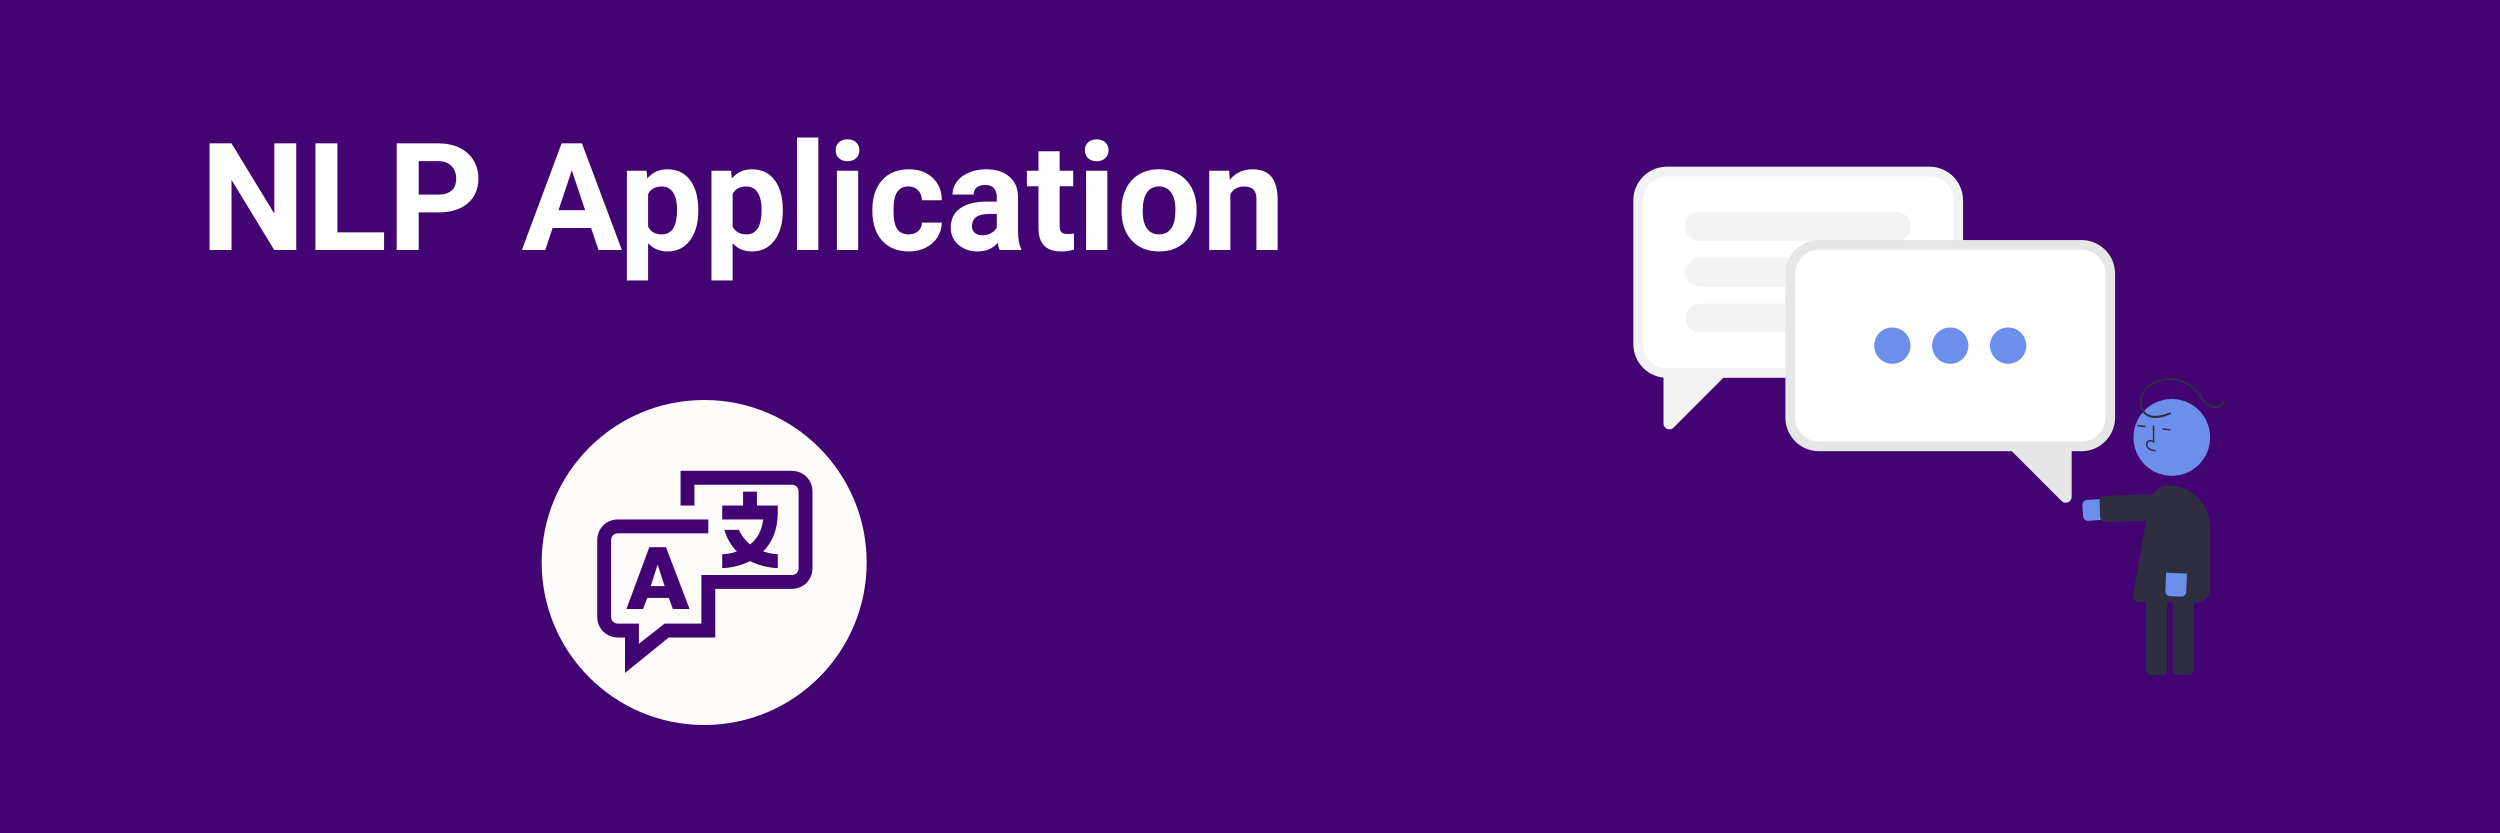 <svg width="300" height="100" viewBox="0 0 300 100" fill="none" xmlns="http://www.w3.org/2000/svg">
<rect width="300" height="100" fill="#E5E5E5"/>
<rect width="300" height="100" fill="#420373"/>
<path d="M35.549 30H32.912L27.779 21.58V30H25.143V17.203H27.779L32.921 25.641V17.203H35.549V30ZM40.488 27.882H46.087V30H37.852V17.203H40.488V27.882ZM50.244 25.491V30H47.607V17.203H52.6C53.56 17.203 54.404 17.379 55.131 17.73C55.863 18.082 56.426 18.583 56.818 19.233C57.211 19.878 57.407 20.613 57.407 21.439C57.407 22.693 56.977 23.684 56.115 24.41C55.26 25.131 54.073 25.491 52.556 25.491H50.244ZM50.244 23.355H52.6C53.297 23.355 53.827 23.191 54.19 22.863C54.56 22.535 54.744 22.066 54.744 21.457C54.744 20.83 54.56 20.323 54.19 19.936C53.821 19.55 53.312 19.351 52.661 19.339H50.244V23.355ZM70.934 27.363H66.311L65.432 30H62.628L67.392 17.203H69.835L74.625 30H71.821L70.934 27.363ZM67.022 25.227H70.222L68.613 20.438L67.022 25.227ZM83.792 25.333C83.792 26.798 83.458 27.973 82.79 28.857C82.128 29.736 81.231 30.176 80.101 30.176C79.14 30.176 78.363 29.842 77.772 29.174V33.656H75.231V20.49H77.587L77.675 21.422C78.29 20.684 79.093 20.314 80.083 20.314C81.255 20.314 82.166 20.748 82.816 21.615C83.467 22.482 83.792 23.678 83.792 25.201V25.333ZM81.252 25.148C81.252 24.264 81.094 23.581 80.777 23.101C80.467 22.62 80.013 22.38 79.415 22.38C78.618 22.38 78.07 22.685 77.772 23.294V27.188C78.082 27.814 78.636 28.128 79.433 28.128C80.645 28.128 81.252 27.135 81.252 25.148ZM93.935 25.333C93.935 26.798 93.601 27.973 92.933 28.857C92.27 29.736 91.374 30.176 90.243 30.176C89.282 30.176 88.506 29.842 87.914 29.174V33.656H85.374V20.49H87.73L87.817 21.422C88.433 20.684 89.235 20.314 90.226 20.314C91.397 20.314 92.309 20.748 92.959 21.615C93.609 22.482 93.935 23.678 93.935 25.201V25.333ZM91.394 25.148C91.394 24.264 91.236 23.581 90.92 23.101C90.609 22.62 90.155 22.38 89.558 22.38C88.761 22.38 88.213 22.685 87.914 23.294V27.188C88.225 27.814 88.778 28.128 89.575 28.128C90.788 28.128 91.394 27.135 91.394 25.148ZM98.197 30H95.648V16.5H98.197V30ZM102.979 30H100.43V20.49H102.979V30ZM100.28 18.029C100.28 17.648 100.406 17.335 100.658 17.089C100.916 16.843 101.265 16.72 101.704 16.72C102.138 16.72 102.483 16.843 102.741 17.089C102.999 17.335 103.128 17.648 103.128 18.029C103.128 18.416 102.996 18.732 102.732 18.979C102.475 19.225 102.132 19.348 101.704 19.348C101.276 19.348 100.931 19.225 100.667 18.979C100.409 18.732 100.28 18.416 100.28 18.029ZM109.034 28.128C109.503 28.128 109.884 27.999 110.177 27.741C110.47 27.483 110.622 27.141 110.634 26.713H113.016C113.01 27.357 112.834 27.949 112.488 28.488C112.143 29.021 111.668 29.438 111.064 29.736C110.467 30.029 109.805 30.176 109.078 30.176C107.719 30.176 106.646 29.745 105.861 28.884C105.076 28.017 104.684 26.821 104.684 25.298V25.131C104.684 23.666 105.073 22.497 105.853 21.624C106.632 20.751 107.701 20.314 109.061 20.314C110.25 20.314 111.202 20.654 111.917 21.334C112.638 22.008 113.004 22.907 113.016 24.032H110.634C110.622 23.54 110.47 23.142 110.177 22.837C109.884 22.526 109.497 22.371 109.017 22.371C108.425 22.371 107.977 22.588 107.672 23.021C107.373 23.449 107.224 24.146 107.224 25.113V25.377C107.224 26.355 107.373 27.059 107.672 27.486C107.971 27.914 108.425 28.128 109.034 28.128ZM119.977 30C119.859 29.771 119.774 29.487 119.722 29.148C119.106 29.833 118.307 30.176 117.322 30.176C116.391 30.176 115.617 29.906 115.002 29.367C114.393 28.828 114.088 28.148 114.088 27.328C114.088 26.32 114.46 25.547 115.204 25.008C115.954 24.469 117.035 24.196 118.447 24.19H119.616V23.645C119.616 23.206 119.502 22.855 119.273 22.591C119.051 22.327 118.696 22.195 118.21 22.195C117.782 22.195 117.445 22.298 117.199 22.503C116.959 22.708 116.839 22.989 116.839 23.347H114.299C114.299 22.796 114.469 22.286 114.809 21.817C115.148 21.349 115.629 20.982 116.25 20.719C116.871 20.449 117.568 20.314 118.342 20.314C119.514 20.314 120.442 20.61 121.128 21.202C121.819 21.788 122.165 22.614 122.165 23.681V27.803C122.171 28.705 122.297 29.388 122.543 29.851V30H119.977ZM117.876 28.233C118.251 28.233 118.597 28.151 118.913 27.987C119.229 27.817 119.464 27.592 119.616 27.311V25.676H118.667C117.396 25.676 116.719 26.115 116.637 26.994L116.628 27.144C116.628 27.46 116.739 27.721 116.962 27.926C117.185 28.131 117.489 28.233 117.876 28.233ZM127.157 18.152V20.49H128.783V22.354H127.157V27.1C127.157 27.451 127.225 27.703 127.359 27.855C127.494 28.008 127.752 28.084 128.133 28.084C128.414 28.084 128.663 28.064 128.88 28.023V29.947C128.382 30.1 127.869 30.176 127.342 30.176C125.561 30.176 124.652 29.276 124.617 27.477V22.354H123.229V20.49H124.617V18.152H127.157ZM132.879 30H130.33V20.49H132.879V30ZM130.181 18.029C130.181 17.648 130.307 17.335 130.559 17.089C130.816 16.843 131.165 16.72 131.604 16.72C132.038 16.72 132.384 16.843 132.642 17.089C132.899 17.335 133.028 17.648 133.028 18.029C133.028 18.416 132.896 18.732 132.633 18.979C132.375 19.225 132.032 19.348 131.604 19.348C131.177 19.348 130.831 19.225 130.567 18.979C130.31 18.732 130.181 18.416 130.181 18.029ZM134.584 25.157C134.584 24.214 134.766 23.373 135.129 22.635C135.492 21.896 136.014 21.325 136.693 20.921C137.379 20.517 138.173 20.314 139.075 20.314C140.358 20.314 141.404 20.707 142.213 21.492C143.027 22.277 143.481 23.344 143.575 24.691L143.593 25.342C143.593 26.801 143.186 27.973 142.371 28.857C141.557 29.736 140.464 30.176 139.093 30.176C137.722 30.176 136.626 29.736 135.806 28.857C134.991 27.979 134.584 26.783 134.584 25.271V25.157ZM137.124 25.342C137.124 26.244 137.294 26.936 137.634 27.416C137.974 27.891 138.46 28.128 139.093 28.128C139.708 28.128 140.188 27.894 140.534 27.425C140.88 26.95 141.053 26.194 141.053 25.157C141.053 24.273 140.88 23.587 140.534 23.101C140.188 22.614 139.702 22.371 139.075 22.371C138.454 22.371 137.974 22.614 137.634 23.101C137.294 23.581 137.124 24.328 137.124 25.342ZM147.495 20.49L147.574 21.589C148.254 20.739 149.165 20.314 150.308 20.314C151.315 20.314 152.065 20.61 152.558 21.202C153.05 21.794 153.302 22.679 153.313 23.856V30H150.773V23.918C150.773 23.379 150.656 22.989 150.422 22.749C150.188 22.503 149.798 22.38 149.253 22.38C148.538 22.38 148.002 22.685 147.645 23.294V30H145.104V20.49H147.495Z" fill="white"/>
<circle cx="84.5" cy="67.5" r="19.5" fill="#FFFBFB"/>
<path d="M95 56.5H81.667V60.667H83.333V58.167H95C95.5 58.167 95.833 58.5 95.833 59V68.167C95.833 68.667 95.5 69 95 69H84.167V74.833H79.75L76.667 77.25V74.833H74.167C73.667 74.833 73.333 74.5 73.333 74V64.833C73.333 64.333 73.667 64 74.167 64H85V62.333H74.167C72.75 62.333 71.667 63.417 71.667 64.833V74C71.667 75.417 72.75 76.5 74.167 76.5H75V80.75L80.25 76.5H85.833V70.667H95C96.417 70.667 97.5 69.583 97.5 68.167V59C97.5 57.583 96.417 56.5 95 56.5Z" fill="#420373"/>
<path d="M75.167 73.083H77.167L77.667 71.75H80.25L80.75 73.083H82.75L79.917 65.667H77.917L75.167 73.083ZM78.917 67.75L79.75 70.333H78.083L78.917 67.75Z" fill="#420373"/>
<path d="M86.667 68.167C87.583 68.167 88.833 67.917 90 67.333C91.167 67.917 92.5 68.167 93.333 68.167V66.5C93.333 66.5 92.5 66.5 91.583 66.167C92.583 65.167 93.333 63.667 93.333 61.5V60.667H90.833V59H89.167V60.667H86.667V62.333H91.583C91.417 63.833 90.75 64.75 90 65.333C89.5 64.917 89 64.333 88.667 63.583H86.917C87.25 64.667 87.75 65.5 88.417 66.167C87.583 66.5 86.833 66.5 86.667 66.5V68.167V68.167Z" fill="#420373"/>
<g clip-path="url(#clip0)">
<path d="M250.554 62.498C250.405 62.498 250.262 62.441 250.153 62.339C250.045 62.237 249.979 62.097 249.969 61.949L249.882 60.617C249.872 60.462 249.924 60.309 250.027 60.191C250.129 60.074 250.274 60.003 250.429 59.993L260.842 59.309C261.006 59.299 261.171 59.32 261.327 59.373C261.482 59.426 261.626 59.509 261.75 59.618C261.874 59.727 261.975 59.859 262.048 60.006C262.121 60.154 262.164 60.315 262.174 60.48C262.185 60.644 262.163 60.809 262.111 60.965C262.058 61.121 261.974 61.265 261.866 61.389C261.757 61.513 261.625 61.614 261.478 61.687C261.33 61.76 261.17 61.803 261.005 61.814L250.593 62.497C250.58 62.497 250.567 62.498 250.554 62.498Z" fill="#6B8FEA"/>
<path d="M252.607 62.669C252.455 62.669 252.309 62.61 252.2 62.505C252.091 62.399 252.027 62.256 252.021 62.104L251.947 60.115C251.944 60.038 251.956 59.961 251.983 59.889C252.01 59.817 252.051 59.75 252.103 59.694C252.155 59.637 252.218 59.592 252.288 59.559C252.358 59.527 252.434 59.509 252.511 59.506L261.073 59.186C261.229 59.18 261.38 59.236 261.494 59.342C261.608 59.448 261.676 59.595 261.682 59.751L261.756 61.739C261.759 61.817 261.746 61.894 261.719 61.966C261.693 62.038 261.652 62.105 261.6 62.161C261.547 62.218 261.484 62.263 261.414 62.295C261.344 62.328 261.268 62.346 261.191 62.349L252.629 62.669C252.622 62.669 252.614 62.669 252.607 62.669Z" fill="#2F2E41"/>
<path d="M262.641 81H261.309C261.153 81 261.004 80.938 260.894 80.828C260.784 80.718 260.722 80.568 260.722 80.412V69.293C260.722 69.137 260.784 68.987 260.894 68.877C261.004 68.767 261.153 68.705 261.309 68.705H262.641C262.796 68.705 262.945 68.767 263.055 68.877C263.165 68.987 263.227 69.137 263.227 69.293V80.412C263.227 80.568 263.165 80.718 263.055 80.828C262.945 80.938 262.796 81 262.641 81V81Z" fill="#2F2E41"/>
<path d="M259.459 81H258.127C257.972 81 257.823 80.938 257.713 80.828C257.603 80.718 257.541 80.568 257.541 80.412V69.293C257.541 69.137 257.603 68.987 257.713 68.877C257.823 68.767 257.972 68.705 258.127 68.705H259.459C259.615 68.705 259.764 68.767 259.874 68.877C259.984 68.987 260.046 69.137 260.046 69.293V80.412C260.046 80.568 259.984 80.718 259.874 80.828C259.764 80.938 259.615 81 259.459 81Z" fill="#2F2E41"/>
<path d="M260.618 57.1C263.16 57.1 265.22 55.036 265.22 52.49C265.22 49.944 263.16 47.88 260.618 47.88C258.076 47.88 256.016 49.944 256.016 52.49C256.016 55.036 258.076 57.1 260.618 57.1Z" fill="#6B8FEA"/>
<path d="M258.127 54.064C257.979 54.015 257.843 53.935 257.728 53.83C257.652 53.754 257.594 53.663 257.557 53.562C257.519 53.462 257.505 53.354 257.514 53.248C257.518 53.172 257.541 53.097 257.579 53.032C257.617 52.965 257.67 52.909 257.733 52.867C257.898 52.761 258.118 52.761 258.342 52.86L258.333 51.06L258.514 51.059L258.524 53.175L258.385 53.087C258.224 52.986 257.993 52.914 257.831 53.019C257.79 53.047 257.757 53.083 257.733 53.126C257.709 53.169 257.696 53.216 257.693 53.265C257.687 53.344 257.698 53.424 257.726 53.499C257.753 53.574 257.797 53.642 257.853 53.699C258.052 53.889 258.343 53.949 258.674 54.002L258.646 54.181C258.47 54.158 258.296 54.118 258.127 54.064V54.064Z" fill="#2F2E41"/>
<path d="M256.473 50.969L256.449 51.148L257.413 51.276L257.437 51.097L256.473 50.969Z" fill="#2F2E41"/>
<path d="M259.515 51.371L259.491 51.551L260.455 51.678L260.478 51.499L259.515 51.371Z" fill="#2F2E41"/>
<path d="M263.619 72.276H256.7C256.529 72.276 256.362 72.218 256.227 72.112C256.092 72.007 255.997 71.859 255.955 71.692C255.935 71.601 255.931 71.506 255.945 71.414C255.945 71.414 257.297 63.811 257.965 60.16C258.063 59.628 258.343 59.147 258.758 58.8C259.173 58.454 259.696 58.265 260.237 58.265H260.237C261.56 58.265 262.83 58.791 263.766 59.729C264.702 60.667 265.228 61.938 265.228 63.264V70.664C265.228 70.876 265.186 71.085 265.105 71.281C265.024 71.477 264.906 71.654 264.756 71.804C264.607 71.954 264.43 72.072 264.235 72.153C264.039 72.234 263.83 72.276 263.619 72.276V72.276Z" fill="#2F2E41"/>
<path d="M262.285 71.272C262.234 71.373 262.155 71.458 262.058 71.515C261.96 71.573 261.848 71.601 261.735 71.597L260.404 71.54C260.327 71.537 260.252 71.519 260.182 71.486C260.112 71.454 260.049 71.408 259.997 71.351C259.945 71.294 259.905 71.228 259.878 71.155C259.852 71.083 259.84 71.006 259.843 70.929L260.282 60.485C260.289 60.32 260.328 60.159 260.398 60.009C260.467 59.86 260.565 59.726 260.686 59.614C260.807 59.503 260.949 59.416 261.103 59.359C261.258 59.303 261.422 59.277 261.586 59.284C261.751 59.291 261.912 59.331 262.061 59.4C262.21 59.469 262.344 59.567 262.456 59.689C262.567 59.81 262.653 59.952 262.71 60.107C262.766 60.262 262.792 60.426 262.785 60.591L262.346 71.034C262.342 71.117 262.322 71.198 262.285 71.272V71.272Z" fill="#6B8FEA"/>
<path d="M262.966 68.502C262.915 68.604 262.836 68.689 262.739 68.746C262.641 68.804 262.529 68.832 262.416 68.827L260.143 68.731C259.988 68.725 259.841 68.656 259.736 68.542C259.631 68.427 259.575 68.275 259.582 68.12L259.942 59.544C259.946 59.467 259.964 59.391 259.996 59.321C260.029 59.251 260.075 59.188 260.132 59.136C260.188 59.084 260.255 59.043 260.327 59.017C260.399 58.99 260.476 58.978 260.553 58.982L262.826 59.078C262.903 59.081 262.979 59.099 263.048 59.132C263.118 59.164 263.181 59.21 263.233 59.267C263.285 59.324 263.326 59.39 263.352 59.463C263.379 59.535 263.391 59.612 263.387 59.689L263.027 68.265C263.023 68.348 263.003 68.428 262.966 68.502V68.502Z" fill="#2F2E41"/>
<path d="M260.362 49.495C259.369 49.888 257.869 50.304 257.215 49.14C257.087 48.902 257.012 48.64 256.993 48.37C256.974 48.101 257.013 47.83 257.107 47.577C257.305 47.028 257.725 46.575 258.205 46.255C259.102 45.656 260.238 45.493 261.283 45.725C261.809 45.84 262.308 46.054 262.752 46.357C263.258 46.705 263.614 47.173 263.972 47.664C264.338 48.165 264.752 48.671 265.353 48.891C265.845 49.071 266.461 48.979 266.809 48.561C266.89 48.463 266.953 48.351 266.993 48.231C267.045 48.077 266.802 48.011 266.751 48.164C266.568 48.702 265.895 48.822 265.42 48.648C264.793 48.418 264.397 47.821 264.021 47.306C263.661 46.813 263.264 46.379 262.745 46.052C262.278 45.76 261.761 45.558 261.22 45.456C260.132 45.248 258.96 45.432 258.038 46.065C257.529 46.399 257.131 46.876 256.893 47.435C256.682 47.965 256.687 48.557 256.908 49.083C257.019 49.345 257.192 49.576 257.413 49.756C257.633 49.936 257.894 50.059 258.172 50.115C258.78 50.238 259.412 50.096 259.99 49.901C260.137 49.85 260.284 49.795 260.429 49.738C260.578 49.679 260.513 49.436 260.362 49.495V49.495Z" fill="#2F2E41"/>
<path d="M200.029 20H231.537C232.606 20.001 233.63 20.427 234.385 21.183C235.14 21.94 235.565 22.966 235.567 24.036V41.303C235.565 42.373 235.14 43.399 234.385 44.156C233.63 44.913 232.606 45.339 231.537 45.34H200.029C198.961 45.339 197.937 44.913 197.181 44.156C196.426 43.399 196.001 42.373 196 41.303V24.036C196.001 22.966 196.426 21.94 197.181 21.183C197.937 20.427 198.961 20.001 200.029 20V20Z" fill="#F2F2F2"/>
<path d="M200.029 21.162H231.537C232.298 21.163 233.027 21.466 233.565 22.005C234.103 22.544 234.406 23.274 234.407 24.036V41.303C234.406 42.065 234.103 42.796 233.565 43.335C233.027 43.874 232.298 44.177 231.537 44.178H200.029C199.269 44.177 198.539 43.874 198.001 43.335C197.463 42.796 197.161 42.065 197.16 41.303V24.036C197.161 23.274 197.463 22.544 198.001 22.005C198.539 21.466 199.269 21.163 200.029 21.162Z" fill="white"/>
<path d="M200.337 51.522C200.242 51.522 200.148 51.502 200.06 51.466C199.929 51.413 199.817 51.322 199.739 51.205C199.66 51.087 199.619 50.949 199.621 50.807V44.838L207.565 44.57L200.835 51.311C200.77 51.378 200.693 51.431 200.607 51.467C200.522 51.503 200.43 51.522 200.337 51.522V51.522Z" fill="#F2F2F2"/>
<path d="M227.591 25.457H203.899C202.95 25.457 202.181 26.227 202.181 27.177V27.177C202.181 28.128 202.95 28.898 203.899 28.898H227.591C228.54 28.898 229.309 28.128 229.309 27.177C229.309 26.227 228.54 25.457 227.591 25.457Z" fill="#F2F2F2"/>
<path d="M227.629 30.949H203.937C202.989 30.949 202.22 31.72 202.22 32.67V32.67C202.22 33.62 202.989 34.39 203.937 34.39H227.629C228.578 34.39 229.347 33.62 229.347 32.67C229.347 31.72 228.578 30.949 227.629 30.949Z" fill="#F2F2F2"/>
<path d="M227.668 36.442H203.975C203.027 36.442 202.258 37.212 202.258 38.162V38.162C202.258 39.112 203.027 39.883 203.975 39.883H227.668C228.616 39.883 229.385 39.112 229.385 38.162C229.385 37.212 228.616 36.442 227.668 36.442Z" fill="#F2F2F2"/>
<path d="M249.783 28.806H218.275C217.206 28.808 216.182 29.233 215.427 29.99C214.672 30.747 214.247 31.773 214.245 32.843V50.11C214.247 51.18 214.672 52.206 215.427 52.963C216.182 53.719 217.206 54.145 218.275 54.146H249.783C250.851 54.145 251.875 53.719 252.631 52.963C253.386 52.206 253.811 51.18 253.812 50.11V32.843C253.811 31.773 253.386 30.747 252.631 29.99C251.875 29.233 250.851 28.808 249.783 28.806V28.806Z" fill="#E6E6E6"/>
<path d="M249.783 29.968H218.275C217.514 29.969 216.785 30.272 216.247 30.811C215.709 31.35 215.406 32.081 215.405 32.843V50.11C215.406 50.872 215.709 51.602 216.247 52.141C216.785 52.68 217.514 52.983 218.275 52.984H249.783C250.543 52.983 251.273 52.68 251.811 52.141C252.349 51.602 252.651 50.872 252.652 50.11V32.843C252.651 32.081 252.349 31.35 251.811 30.811C251.273 30.272 250.543 29.969 249.783 29.968Z" fill="white"/>
<path d="M247.386 60.118L240.656 53.377L248.601 53.645V59.614C248.602 59.755 248.561 59.893 248.483 60.011C248.404 60.129 248.292 60.219 248.161 60.272C248.074 60.309 247.98 60.328 247.884 60.328C247.792 60.328 247.7 60.309 247.614 60.273C247.528 60.237 247.451 60.184 247.386 60.118V60.118Z" fill="#E6E6E6"/>
<path d="M227.079 43.657C228.282 43.657 229.256 42.681 229.256 41.476C229.256 40.272 228.282 39.296 227.079 39.296C225.877 39.296 224.903 40.272 224.903 41.476C224.903 42.681 225.877 43.657 227.079 43.657Z" fill="#6B8FEA"/>
<path d="M234.029 43.657C235.231 43.657 236.206 42.681 236.206 41.476C236.206 40.272 235.231 39.296 234.029 39.296C232.826 39.296 231.852 40.272 231.852 41.476C231.852 42.681 232.826 43.657 234.029 43.657Z" fill="#6B8FEA"/>
<path d="M240.978 43.657C242.18 43.657 243.155 42.681 243.155 41.476C243.155 40.272 242.18 39.296 240.978 39.296C239.776 39.296 238.801 40.272 238.801 41.476C238.801 42.681 239.776 43.657 240.978 43.657Z" fill="#6B8FEA"/>
</g>
<defs>
<clipPath id="clip0">
<rect width="71" height="61" fill="white" transform="translate(196 20)"/>
</clipPath>
</defs>
</svg>
